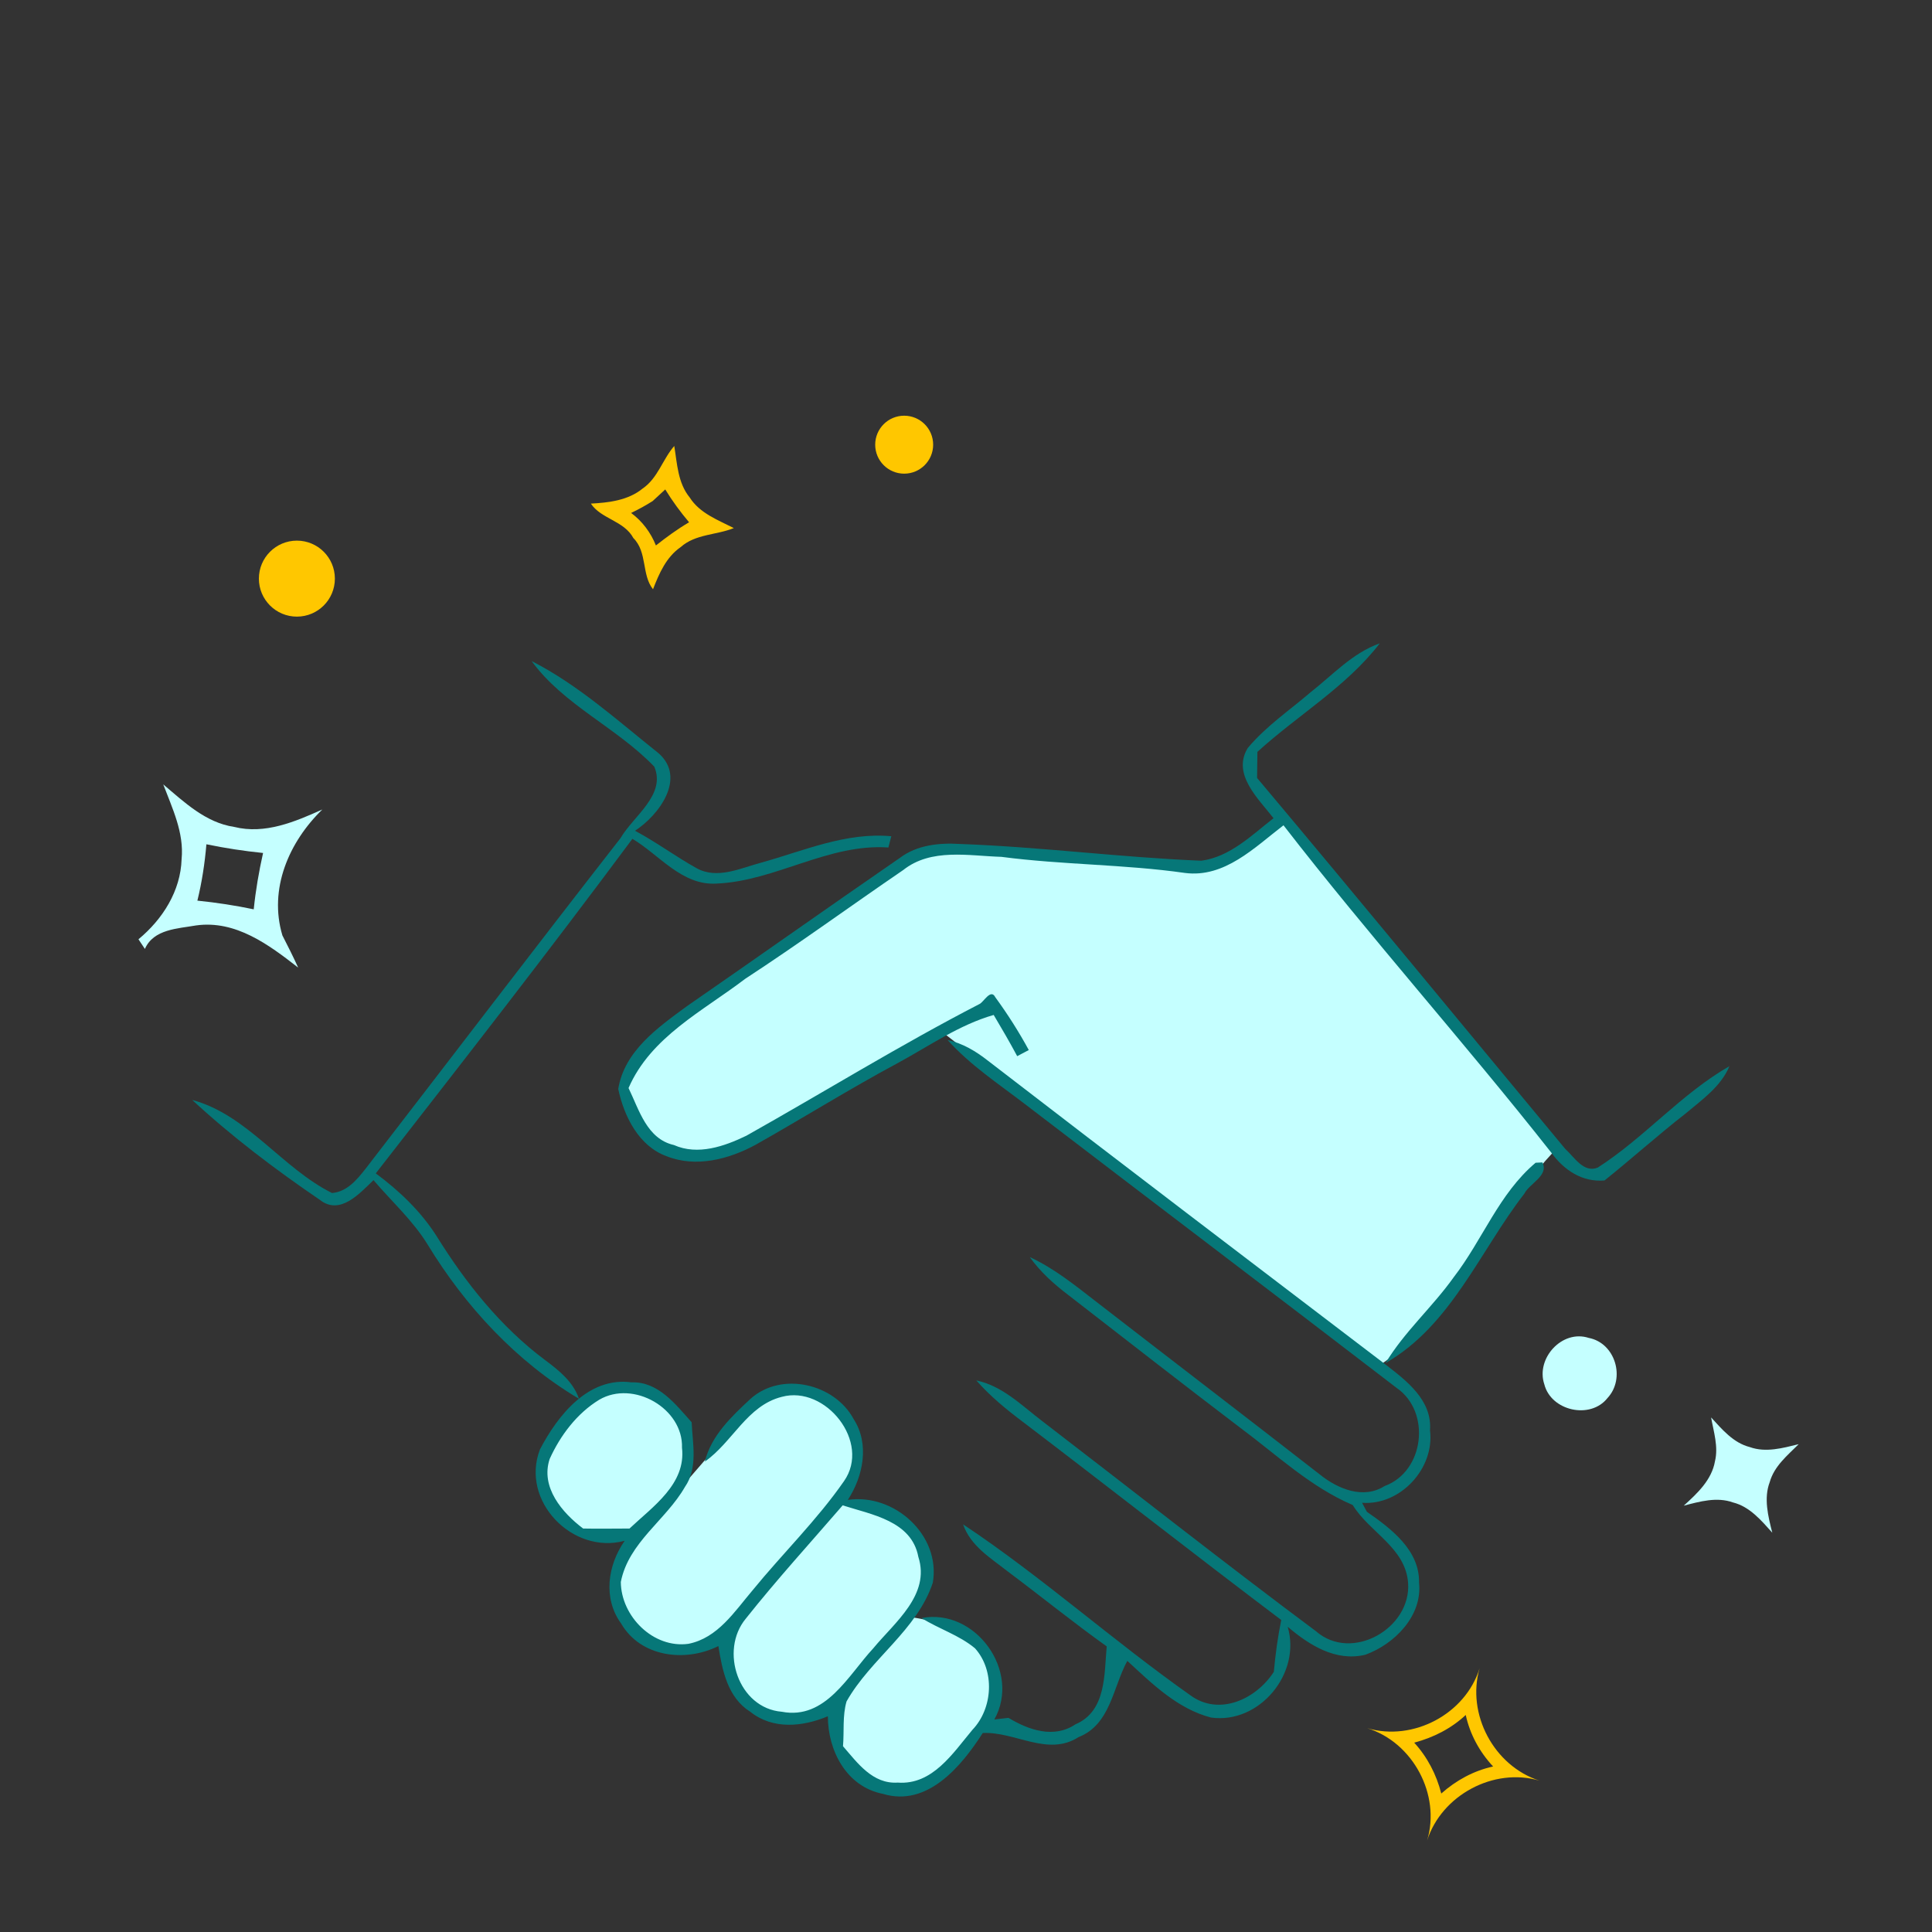 <?xml version="1.0" encoding="utf-8"?>
<!-- Generator: Adobe Illustrator 23.0.0, SVG Export Plug-In . SVG Version: 6.00 Build 0)  -->
<svg version="1.1" xmlns="http://www.w3.org/2000/svg" xmlns:xlink="http://www.w3.org/1999/xlink" x="0px" y="0px"
	 viewBox="0 0 600 600" style="enable-background:new 0 0 600 600;" xml:space="preserve">
<rect x="0" y="0" width="600" height="600" fill="#333333" stroke="none"/>
<style type="text/css">
	.st0{fill:#C5FFFF;}
	.st1{fill:#067778;}
	.st2{fill:#FFC700;}
</style>
<g id="Layer_2">
	<path class="st0" d="M427.6,424.6c9.6-6.5,16-13,20-17.8c8.7-10.4,10.6-17.4,20.6-31.5c5.8-8.2,11.3-14.4,14.9-18.3
		c-28.5-34.3-57.1-68.6-85.6-103c-2.3,2.8-6.3,6.9-12.1,10.2c-4.9,2.8-9.4,4.2-12.7,5c-23.5-2-46.9-3.9-70.4-5.9
		c-3.2-0.5-8.2-0.8-14,0.9c-3.5,1.1-6.1,2.6-7.4,3.4c-21.1,13.1-51,37.3-66.4,46.2c-5.2,3-7.5,5.2-12.2,9.5c-2.2,2-4.7,4.4-6.5,8.2
		c-1,2-2.1,4.2-2,7.1c0.1,3.8,2,6.5,4.3,9.6c2.4,3.2,4.9,6.6,9.1,8.7c6,2.9,12,1.5,17.4,0.2c5.4-1.3,9.6-3.3,20.8-9.9
		c21.2-12.6,18.1-12.8,24.5-15c4.5-1.6,11.6-3.5,19.7-9.5c1.3-0.9,2.3-1.8,2.9-2.3c20.4,15.9,40.9,31.8,61.6,47.8
		C378.7,387.1,403.2,405.9,427.6,424.6z"/>
</g>
<g id="Layer_3">
	<path class="st0" d="M260,529.7c-0.2,0.9-2.8,11.4,4.2,19.3c4.8,5.4,11.3,6.4,13.3,6.6c6.9,0.7,11.9-2.3,13.5-3.3
		c5.6-6.8,11.2-13.6,16.7-20.5c2.2-4.6,2.1-8.1,1.8-10.1c-1.5-9.7-12.6-18-27.8-19.6c1.7-1.5,4.2-4.1,5.4-8.1
		c2.6-8.2-1.7-17.1-7.4-22c-8.6-7.3-19.5-5-20.8-4.7c1.1-1.2,2.5-3,3.9-5.3c1.6-2.7,3.5-5.8,3.9-9.5c0.8-7.6-5.4-13.7-6.7-14.9
		c-1.7-1.6-6.3-6.1-13.3-6.2c-8.8-0.2-14.3,6.4-15,7.3c-6.7,7.7-13.3,15.4-20,23.1c0.4-1.1,0.9-2.8,1.2-4.8
		c0.6-3.2,1.3-6.6,0.5-10.5c-1.3-6.4-5.8-10.3-6.8-11.2c-1.2-1-5.1-4.1-10.9-4.5c-6.2-0.4-10.6,2.6-14,4.8c-2.1,1.4-7.6,5.5-11,13
		c-1.6,3.5-3.4,7.6-2.5,12.6c1.4,7.6,7.9,11.7,9.8,12.9c8.4,5.2,17.3,3.3,19.4,2.8c-0.7,0.9-8.5,11-4.7,22.3c0.7,1.9,2.5,6.4,7,9.6
		c6.9,5,17.1,4.8,25.9-0.3c-1.3,9,3.1,17.9,10.9,22.3C243.8,535.1,253,534.6,260,529.7z"/>
</g>
<g id="Layer_1">
	<g>
		<path class="st1" d="M407,215c6.9-5.4,13-12.2,21.5-15.2c-10.4,13.5-25.5,22.3-38,33.7c0,2.7-0.1,5.4-0.1,8.1
			c32.1,38.2,63.8,76.8,95.7,115.2c2.8,2.5,5.7,7.6,10.1,5.8c14.5-9.3,25.9-22.9,40.9-31.5c-2.7,6.4-8.5,10.4-13.6,14.7
			c-8.6,6.7-16.7,14-25.2,20.8c-6.9,0.6-12.6-3.2-16.5-8.6c-27.1-34.4-56.4-67.1-83.2-101.7c-9,6.9-18.3,16.4-30.6,14.8
			c-18.9-2.7-38-2.5-57-5c-10.2-0.3-21.8-2.8-30.5,4.1c-16.4,11.2-32.4,22.9-49.1,33.8c-13.1,10-29.3,18-36.2,33.9
			c3.3,6.8,5.7,15.8,14.1,17.7c7.4,3.3,15.7,0.4,22.5-2.9c24.2-13.6,47.8-28.2,72.4-40.9c1.3-0.6,3.5-4.9,4.9-2.1
			c3.8,5.2,7.3,10.7,10.4,16.4c-0.9,0.5-2.7,1.4-3.6,1.9c-2.3-4.3-4.8-8.6-7.3-12.8c-10.8,3.1-20.1,9.7-29.9,15
			c-14.9,8-29.3,17-44,25.3c-8.3,4.5-18.5,7.2-27.6,3.6c-8.7-3.1-13.3-12.4-15.1-20.9c1.9-11.8,12.3-19.1,21.3-25.7
			c22.1-15.3,44-30.8,66.2-46.1c5.3-4,12.2-4.7,18.6-4.3c25.1,0.9,50,4.2,75,5.2c8.9-1.2,15.6-7.9,22.4-13.2c-4.6-6-13-13.6-8-21.8
			C393.3,225.4,400.5,220.6,407,215z"/>
		<path class="st1" d="M165.1,205.3c14.5,7.4,26.7,18.5,39.4,28.6c8.8,7.7,0.1,19.3-7.3,24.1c6.6,3.5,12.6,8,19.1,11.6
			c6.4,3.6,13.7,0,20.1-1.7c13.3-3.7,26.3-9.5,40.4-8.2c-0.2,0.9-0.7,2.6-0.9,3.5c-18.6-1.3-35,10.4-53.3,11.2
			c-10.8,0.7-17.8-8.9-26.2-13.9c-26,35-52.9,69.5-79.7,103.9c7.3,5.4,14,11.8,18.9,19.5c9,14.5,19.9,28.2,33.7,38.5
			c4.3,3.2,8.7,6.7,10.5,12c-19.5-11.6-35.3-28.7-47-47.9c-4.6-7.5-11.2-13.4-16.8-20c-4.3,4.1-10.4,11.1-16.7,6.1
			c-13.8-9.4-27.3-19.6-39.6-31c17.1,4.6,27.8,21.1,43.4,28.9c4.7-0.4,7.7-4.1,10.4-7.5c26.4-34.2,52.6-68.6,79.2-102.7
			c4-6.9,14.2-13.4,10.5-22.2C191.5,225.9,175.1,219,165.1,205.3z"/>
		<g>
			<path class="st1" d="M294.3,323c4.7,1,8.8,3.5,12.5,6.4c41,31.6,82.2,62.9,123.4,94.3c6.6,5.1,14.6,11.1,13.9,20.5
				c1.5,11.8-9.2,23.4-21.1,22.5c0.4,0.7,1.1,2.1,1.5,2.8c7.5,5.2,16.4,11.9,16.2,22c1.1,10.3-7.6,19.1-16.7,22.4
				c-9.2,2.2-17.4-3-24.1-8.7c4.3,14.5-8.8,30.3-23.8,28.2c-10.4-2.7-18.3-10.5-26-17.6c-4.5,8.2-5.2,19.8-15.2,23.7
				c-9.5,6.1-19.7-1.8-29.7-1.3c-6.6,10.3-17.2,23.1-31,18.9c-11.3-2.2-17.1-13.4-17.1-24.1c-7.9,3.3-17.1,4.2-24.1-1.4
				c-7-4.4-8.7-12.8-9.9-20.4c-10.2,5.1-24.1,3.5-30.2-7c-5.7-7.8-4.2-18.1,1.1-25.7c-16.2,4.4-32.5-12.4-26.3-28.4
				c5.5-10.5,15-22.6,28.4-20.8c8.3-0.3,13.7,6.8,18.7,12.4c0.3,6.7,2,14.2-2.1,20.1c-5.9,10.3-17.5,17.2-19.9,29.5
				c0.1,10.7,10.1,20.7,21,19.2c9.1-1.8,14.3-10,19.9-16.6c9.3-11.4,20-21.8,28.4-33.9c8.5-12.1-5.7-29.9-19.3-26.2
				c-10.8,2.7-15.3,14.1-23.9,20.1c2-8.1,8.3-14,14.2-19.5c9.6-8.6,26.1-4.7,32,6.3c5,7.7,3,17.8-1.8,25.1
				c14.4-2.1,28.9,10.9,26.4,25.7c-4.9,14.8-19.3,23.6-26.8,36.9c-1.3,4.5-0.7,9.3-1.1,13.9c4.5,5.2,9.2,11.8,17,11.3
				c10.8,0.8,17.1-9.1,23.2-16.4c6.4-6.7,7-18.4,0.8-25.3c-4.9-4.1-11.2-6-16.6-9.4c16.7-3.2,31,16.5,22.6,31.5
				c1.1-0.1,3.3-0.4,4.4-0.5c6.3,3.8,14.1,6.5,20.8,2c9.6-4.1,8.9-15.5,9.7-24.2c-10.5-7.5-20.6-15.7-30.9-23.4
				c-5.2-4.1-11.4-7.8-13.7-14.5c24.5,16.3,46.5,36.1,70.6,53.1c9,6.6,20.5,1.1,25.9-7.3c0.5-5.4,1.2-10.7,2.3-16.1
				c-26.9-20.3-53.4-41.1-80.2-61.5c-5.2-3.9-10.2-8-14.5-12.9c8.1,1.7,14,7.7,20.3,12.5c28.4,21.8,56.5,44,85.2,65.4
				c11.1,9.7,29.6-0.9,28.6-15c-0.8-11-12-15.7-17.2-24.2c-13.1-5.6-23.5-15.5-34.8-23.9c-17.9-13.6-35.7-27.5-53.5-41.3
				c-4.5-3.4-8.7-7.2-12-11.8c7.6,3.5,14.1,8.8,20.7,13.9c23.1,17.9,46.4,35.7,69.5,53.7c5.5,4.4,13.4,7.7,20,3.5
				c12.4-4.5,14.5-23.1,3.7-30.5c-38.4-29.5-77-58.7-115.5-88.2C310.1,336.6,301.3,330.8,294.3,323z M186.1,434.7
				c-6.9,4.2-12.1,11.1-15.4,18.4c-2.9,8.8,3.9,16.7,10.4,21.6c4.8,0.1,9.6,0,14.4,0c7.2-6.8,17.6-13.8,16.3-25.1
				C212.2,437.4,196.7,428.5,186.1,434.7z M231.6,502.7c-8.2,9.9-2.3,27.8,11.2,28.9c13.6,2.6,20.6-11.3,28.4-19.7
				c6.6-8,17.8-16.6,14-28.4c-2.1-11.2-14.5-13.1-23.5-16C251.6,479.2,241.2,490.6,231.6,502.7z"/>
		</g>
		<path class="st1" d="M476.9,361.1c0.5,0,1.6-0.1,2.1-0.1c2.1,4.1-4,6.5-5.6,9.7c-13.8,17.8-22.8,41-43.1,52.6
			c5.9-9.8,14.6-17.4,21.2-26.7C460.4,385.1,465.5,370.7,476.9,361.1z"/>
	</g>
	<g>
		<path class="st2" d="M478.1,553c-14.2-4.2-30.4,4.5-34.9,18.6c4.3-14.2-4.4-30.5-18.6-34.9c14.3,4.2,30.5-4.4,34.9-18.6
			C455.4,532.3,463.9,548.4,478.1,553z M463.7,548.6c-4.2-4.5-7.2-10-8.5-16c-4.5,4.2-10,7-16,8.6c4.1,4.5,6.9,9.9,8.4,15.8
			C452.2,552.9,457.7,549.9,463.7,548.6z"/>
	</g>
	<path class="st0" d="M499.2,434.2c-5.3,6.7-17.5,4-19.6-4.3c-2.7-8,5.5-17.1,13.8-14.4C501.7,417.1,504.9,428.1,499.2,434.2z"/>
	<path class="st0" d="M550.4,476c-3.4-3.8-7-8.1-12.2-9.4c-5-1.8-10.3-0.3-15.3,1c4.2-3.8,8.7-8,9.7-13.8c1.1-4.5-0.4-9.1-1.2-13.6
		c3.4,3.7,6.9,7.9,12,9.2c5,1.8,10.3,0.3,15.2-0.9c-3.5,3.5-7.6,6.8-9,11.8C547.7,465.3,549.1,470.9,550.4,476z"/>
	<g>
		<path class="st2" d="M202.8,183c-3.6-4.5-1.7-11.5-6.1-15.9c-2.9-5.4-10-5.9-13.2-10.7c5.6-0.3,11.6-1,16.1-4.7
			c4.7-3.2,6.2-9.1,9.8-13.2c0.9,5.5,1.1,11.5,4.8,16c3.1,4.9,8.8,7,13.7,9.5c-5.4,2.2-11.9,1.8-16.5,5.9
			C206.9,173,204.7,178.1,202.8,183z M214,162.2c-2.7-3.2-5.2-6.6-7.4-10.2c-1.3,1.2-2.6,2.4-3.9,3.6c-2.2,1.4-4.4,2.6-6.7,3.7
			c3.5,2.6,6.1,6.1,7.7,10.1C207,166.8,210.4,164.3,214,162.2z"/>
	</g>
	<g>
		<path class="st0" d="M92.6,300.5c-9.1-7.1-19.4-14.8-31.7-13.1c-5.6,1-13.2,1.1-15.9,7.3l-2-3c7.5-6.2,13.1-15,13.4-24.9
			c0.8-8.2-2.9-15.8-5.7-23.2c6.5,5.5,13.2,11.9,22,13.2c9.6,2.4,18.9-1.6,27.4-5.4c-10.4,10.1-16.7,24.7-12.4,39.1
			C89.4,293.8,91.1,297.2,92.6,300.5z M78.8,282.4c0.6-5.9,1.6-11.7,2.9-17.5c-5.9-0.6-11.8-1.5-17.6-2.7
			c-0.5,5.9-1.4,11.8-2.8,17.5C67.2,280.3,73.1,281.2,78.8,282.4z"/>
	</g>
	<circle class="st2" cx="280.8" cy="138.1" r="9"/>
	<circle class="st2" cx="92.2" cy="179.7" r="11.8"/>
</g>
</svg>
